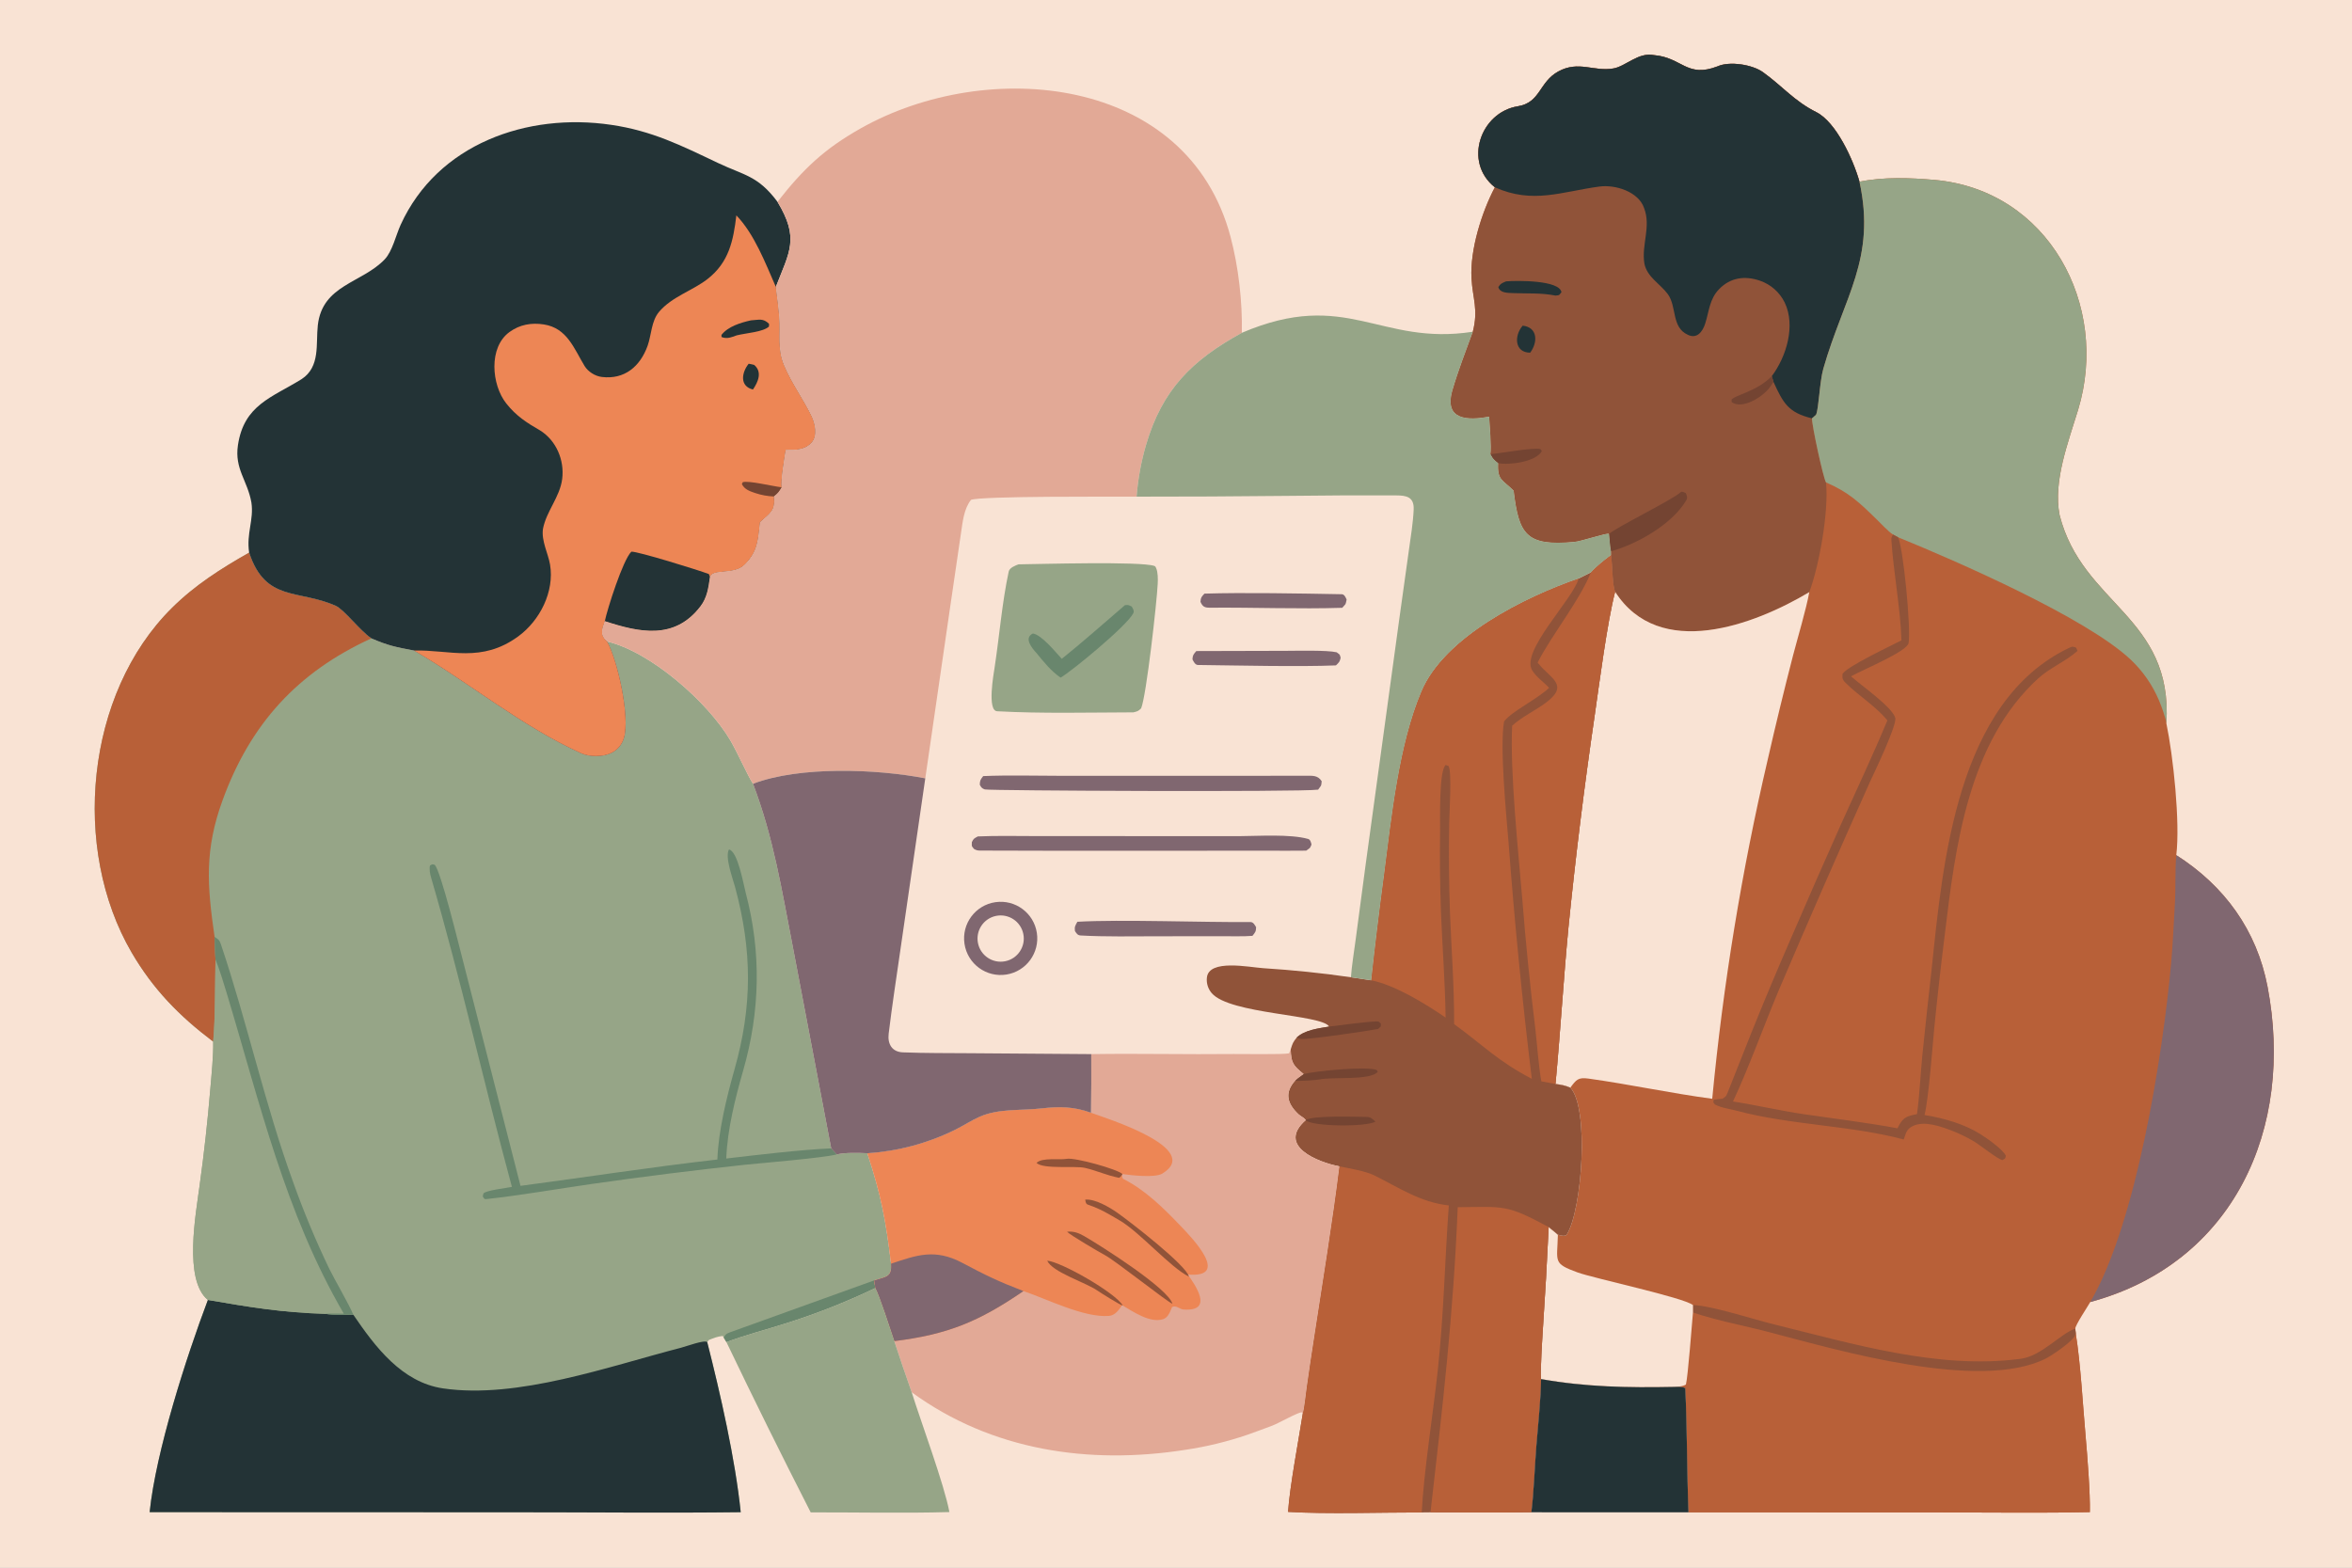 <svg width="1440" height="960" viewBox="0 0 1440 960" fill="none" xmlns="http://www.w3.org/2000/svg">
<rect x="0" y="0" width="1440" height="960" fill="#333333" stroke="none"/>
<g clip-path="url(#clip0_42_2619)">
<rect width="1440" height="960" fill="white"/>
<g clip-path="url(#clip1_42_2619)">
<path d="M-48 -32H1488V992H-48V-32Z" fill="#F9E3D4"/>
<path d="M915.234 114.697C895.711 99.204 906.481 68.744 929.259 65.092C943.231 62.849 942.189 50.306 954.031 43.783C966.549 36.892 975.841 44.066 987.924 41.901C995.394 40.562 1003.17 31.823 1012.6 33.756C1029.88 35.194 1032.69 47.923 1051.55 40.644C1058.89 37.3 1072.84 39.545 1079.28 44.148C1091.24 52.681 1098.38 61.846 1112.05 68.69C1124.2 74.776 1134.7 97.91 1138.46 111.278C1153.1 108.233 1169.79 108.877 1184.4 110.17C1253.99 116.329 1291.76 186.798 1272.34 250.852C1266.34 270.637 1256.91 294.729 1260.98 315.396C1274.93 370.434 1330.47 377.276 1326.36 443.027C1330.54 462.902 1334.87 503.589 1332.42 523.666C1361.93 542.432 1381.67 569.692 1388.27 604.093C1404.95 691.06 1367.51 773.553 1279.76 797.319C1277.96 800.478 1270.65 811.363 1270.58 813.606L1270.85 816.434C1273.89 835.339 1275.23 860.755 1276.94 879.967C1277.97 891.505 1279.79 914.693 1279.51 925.968C1249.05 926.606 1217.15 926.141 1186.61 926.141L1033.79 926.081C1032.79 901.002 1032.98 874.701 1031.81 850.042C1029.85 848.969 1026.74 849.3 1024.35 849.307C996.774 849.855 970.839 849.367 943.509 844.513C943.426 856.006 941.604 873.41 940.621 885.496C939.631 897.596 939.061 914.505 937.569 926.073C917.229 926.343 896.206 926.103 875.821 926.103L870.451 926.163C846.114 926.133 811.959 927.251 788.611 925.818C789.654 910.342 795.061 881.835 797.619 865.706L797.064 864.851C794.799 864.686 782.709 871.625 778.966 873.005C774.144 874.783 768.721 876.891 763.681 878.617C751.351 882.818 738.676 885.893 725.799 887.814C666.673 897.079 607.115 888.302 558.178 852.563C554.503 842.173 550.954 831.738 547.531 821.265C545.174 814.296 538.663 793.958 535.9 788.73C518.051 797.289 499.612 804.566 480.725 810.493C469.75 813.996 455.08 817.882 444.747 821.85L443.098 819.082L442.5 818.099C438.932 818.504 437.346 819.255 434.016 820.545L432.994 821.843C441.019 853.441 450.151 893.493 453.505 926.013C407.958 926.568 361.235 926.043 315.608 926.051L91.622 925.983C95.415 888.947 114.143 830.777 127.275 796.052C112.255 783.831 119.962 743.186 122.238 725.782C124.967 706.112 127.151 686.373 128.789 666.585C129.535 657.801 130.707 646.449 130.522 637.852C109.795 622.194 93.808 605.899 80.623 583.333C43.478 519.759 52.324 424.782 105.205 372.34C119.409 358.253 135.253 348.213 152.533 338.401C150.77 326.492 155.52 318.347 153.92 307.719C151.541 294.202 143.499 287.2 145.67 272.637C149.353 247.93 166.383 243.499 184.662 232.162C196.258 224.573 193.298 210.589 194.582 199.179C197.377 174.329 221.565 173.45 235.534 158.815C240.232 153.893 242.425 143.949 245.308 137.629C267.9 88.104 322.804 68.831 374.182 76.444C399.113 80.073 417.118 89.111 439.288 99.661C455.767 107.502 463.951 107.445 476.014 123.586C491.775 103.472 504.55 91.243 527.033 78.57C604.51 34.895 727.126 45.988 753.399 145.052C758.274 163.455 760.689 184.729 760.314 203.801C824.581 176.356 844.584 212.028 901.734 203.14C905.236 189.459 901.629 183.022 900.924 170.378C899.956 153.143 907.141 129.918 915.234 114.697Z" fill="#F9E3D4"/>
<path d="M915.231 114.697C895.709 99.204 906.479 68.744 929.256 65.092C943.229 62.849 942.186 50.306 954.029 43.783C966.546 36.892 975.839 44.066 987.921 41.901C995.391 40.562 1003.17 31.823 1012.6 33.756C1029.88 35.194 1032.69 47.923 1051.55 40.644C1058.89 37.3 1072.84 39.545 1079.28 44.148C1091.23 52.681 1098.38 61.846 1112.05 68.69C1124.2 74.776 1134.7 97.91 1138.45 111.278C1153.09 108.233 1169.79 108.877 1184.4 110.17C1253.98 116.329 1291.76 186.798 1272.34 250.852C1266.34 270.637 1256.91 294.729 1260.97 315.396C1274.93 370.434 1330.47 377.276 1326.36 443.027C1330.54 462.902 1334.86 503.589 1332.42 523.666C1361.93 542.432 1381.67 569.692 1388.27 604.093C1404.95 691.06 1367.5 773.553 1279.75 797.319C1277.96 800.478 1270.65 811.363 1270.58 813.606L1270.84 816.434C1273.89 835.339 1275.22 860.755 1276.94 879.967C1277.97 891.505 1279.79 914.693 1279.51 925.968C1249.05 926.606 1217.14 926.141 1186.6 926.141L1033.78 926.081C1032.79 901.002 1032.98 874.701 1031.81 850.042C1029.85 848.969 1026.74 849.3 1024.35 849.307C996.771 849.855 970.836 849.367 943.506 844.513C942.921 839.547 944.249 819.735 944.601 813.913C946.004 793.096 947.189 772.263 948.156 751.416C949.304 752.361 952.896 755.189 953.804 756.097C955.131 756.449 958.364 757.462 959.294 755.954C968.766 740.658 973.026 678.101 961.431 666.03C957.764 664.535 956.286 664.379 952.341 663.772C955.341 631.829 957.216 599.602 960.291 567.585C964.634 524.462 969.959 481.443 976.259 438.562C979.116 418.714 984.036 380.717 988.844 362.357C987.081 358.485 987.246 345.975 986.339 339.88L986.301 337.585C985.731 334.746 985.416 330.108 985.124 327.084L984.914 326.85C983.249 326.375 968.181 331.435 963.944 331.828C934.229 334.581 930.029 327.23 926.729 300.47C920.001 293.634 916.701 294.295 917.234 283.605C914.504 281.487 914.166 281.193 912.494 278.104C913.184 273.808 912.029 260.069 911.714 255.16C898.881 257.442 883.829 257.576 889.274 238.864C892.754 226.918 897.471 214.854 901.731 203.14C905.234 189.459 901.626 183.022 900.921 170.378C899.954 153.143 907.139 129.918 915.231 114.697Z" fill="#B86038"/>
<path d="M915.231 114.697C895.709 99.204 906.479 68.744 929.256 65.092C943.229 62.849 942.186 50.306 954.029 43.783C966.546 36.892 975.839 44.066 987.921 41.901C995.391 40.562 1003.17 31.823 1012.6 33.756C1029.88 35.194 1032.69 47.923 1051.55 40.644C1058.89 37.3 1072.84 39.545 1079.28 44.148C1091.23 52.681 1098.38 61.846 1112.05 68.69C1124.2 74.776 1134.7 97.91 1138.45 111.278C1148.71 158.568 1128.99 181.519 1116.32 225.769C1114 233.896 1113.57 250.378 1111.84 253.998L1109.38 256.183C1109.19 259.953 1116.18 292.382 1117.95 295.402C1119.79 313.1 1113.74 346.606 1107.73 362.603C1073.98 382.75 1015.91 404.643 988.844 362.357C987.081 358.485 987.246 345.975 986.339 339.88L986.301 337.585C985.731 334.746 985.416 330.108 985.124 327.084L984.914 326.85C983.249 326.375 968.181 331.435 963.944 331.828C934.229 334.581 930.029 327.231 926.729 300.47C920.001 293.634 916.701 294.295 917.234 283.605C914.504 281.487 914.166 281.193 912.494 278.104C913.184 273.808 912.029 260.069 911.714 255.16C898.881 257.442 883.829 257.576 889.274 238.864C892.754 226.918 897.471 214.854 901.731 203.14C905.234 189.459 901.626 183.022 900.921 170.378C899.954 153.143 907.139 129.918 915.231 114.697Z" fill="#905339"/>
<path d="M915.234 114.697C895.712 99.204 906.482 68.744 929.259 65.092C943.232 62.849 942.189 50.306 954.032 43.783C966.549 36.892 975.842 44.066 987.924 41.901C995.394 40.562 1003.17 31.823 1012.6 33.756C1029.88 35.194 1032.69 47.923 1051.55 40.644C1058.89 37.3 1072.84 39.545 1079.28 44.148C1091.24 52.681 1098.38 61.846 1112.05 68.69C1124.2 74.776 1134.7 97.91 1138.46 111.278C1148.72 158.568 1128.99 181.519 1116.32 225.769C1114 233.896 1113.57 250.378 1111.85 253.998L1109.38 256.183C1094.79 252.67 1091.74 246.763 1085.83 233.899L1084.76 230.357C1093.7 218.444 1099.49 199.45 1092.68 185.276C1089.6 178.972 1084.14 174.15 1077.51 171.88C1068.27 168.699 1059.4 169.959 1052.53 177.039C1046.53 183.221 1046.45 190.6 1043.95 198.279C1042.37 203.146 1038.93 207.711 1033.41 205.029C1023.2 200.435 1026.77 187.857 1021.07 180.049C1016.39 173.751 1008.46 169.736 1006.78 161.451C1004.84 149.913 1011.01 138.825 1006.57 127.361C1003.13 117.346 988.967 112.928 979.224 114.239C956.004 117.365 938.514 125.099 915.234 114.697Z" fill="#233336"/>
<path d="M985.125 327.085C986.76 324.298 1024.24 305.979 1029.09 301.34C1029.76 300.695 1031.36 301.572 1032.19 302.026C1032.7 303.527 1033.38 304.69 1032.46 306.257C1023.84 321.049 1002.13 333.286 986.302 337.585C985.732 334.746 985.417 330.109 985.125 327.085Z" fill="#744432"/>
<path d="M912.496 278.105C919.726 277.452 939.309 273.792 943.186 275.035L943.989 276.206C940.636 282.723 924.121 285.012 917.236 283.606C914.506 281.488 914.169 281.194 912.496 278.105Z" fill="#744432"/>
<path d="M1085.83 233.899C1085.12 234.961 1084.4 236.011 1083.66 237.051C1079.49 242.912 1066.76 250.987 1060.22 246.271L1060.14 244.687C1062.59 241.768 1075.55 239.748 1084.76 230.357L1085.83 233.899Z" fill="#744432"/>
<path d="M922.087 172.297C928.785 171.751 954.87 171.48 955.987 178.969C954.12 181.155 955.102 180.626 952.335 181.007C943.575 179.251 935.272 179.852 926.437 179.491C923.1 179.354 918.292 179.471 917.34 175.8C918.795 173.523 919.485 173.471 922.087 172.297Z" fill="#233336"/>
<path d="M932.256 199.424C941.511 200.41 941.639 209.626 936.839 215.969C927.209 215.906 926.931 205.554 932.256 199.424Z" fill="#233336"/>
<path d="M1138.46 111.279C1153.1 108.234 1169.79 108.878 1184.4 110.171C1253.99 116.33 1291.76 186.8 1272.34 250.854C1266.34 270.638 1256.91 294.73 1260.98 315.398C1274.93 370.436 1330.47 377.278 1326.36 443.028C1325.91 439.501 1323.29 432.329 1321.87 428.996C1317.86 419.436 1311.86 410.829 1304.3 403.739C1276.86 378.112 1198.17 343.713 1162.13 329.021L1159.01 327.344C1156.17 325.56 1151.76 320.776 1149.22 318.295C1138.28 307.628 1132.07 301.521 1117.95 295.404C1116.18 292.384 1109.19 259.955 1109.38 256.184L1111.85 253.999C1113.57 250.38 1114 233.897 1116.32 225.771C1128.99 181.521 1148.72 158.57 1138.46 111.279Z" fill="#96A587"/>
<path d="M952.344 663.772C955.344 631.829 957.219 599.602 960.294 567.586C964.636 524.462 969.961 481.443 976.261 438.563C979.119 418.714 984.039 380.717 988.846 362.357C1015.91 404.644 1073.99 382.75 1107.73 362.603C1105.85 373.041 1100.63 390.474 1097.81 401.267C1092.33 422.494 1087.15 443.798 1082.28 465.174C1066.31 533.562 1054.96 602.946 1048.3 672.858C1023.03 669.486 997.809 664.017 972.571 660.497C966.181 659.607 965.071 661.185 961.434 666.031C957.766 664.536 956.289 664.379 952.344 663.772Z" fill="#F9E3D4"/>
<path d="M1036.51 799.18C1047.55 799.42 1074.3 808.114 1086.11 811.01C1134.66 822.908 1186.73 838.744 1237.1 832.098C1250.06 830.387 1261.39 816.681 1270.58 813.606L1270.85 816.434C1273.89 835.339 1275.23 860.755 1276.94 879.967C1277.97 891.505 1279.79 914.693 1279.51 925.968C1249.05 926.606 1217.15 926.141 1186.61 926.141L1033.79 926.081C1032.79 901.002 1032.98 874.701 1031.81 850.042C1029.85 848.969 1026.74 849.299 1024.35 849.307C1027.14 849.097 1029.86 849.209 1032.2 847.852C1033.43 843.163 1035.91 810.275 1036.51 803.748V799.18Z" fill="#B86038"/>
<path d="M1036.51 799.18C1047.55 799.42 1074.3 808.114 1086.11 811.01C1134.66 822.908 1186.73 838.744 1237.1 832.098C1250.06 830.387 1261.39 816.681 1270.58 813.606L1270.85 816.434C1270.78 816.719 1270.73 817.012 1270.65 817.297C1269.59 821.1 1256.35 830.02 1252.43 831.978C1211.99 852.18 1125.71 826.914 1083.26 815.789C1067.81 811.73 1051.64 808.827 1036.51 803.748V799.18Z" fill="#905339"/>
<path d="M1332.42 523.666C1361.93 542.432 1381.67 569.692 1388.27 604.093C1404.95 691.06 1367.5 773.553 1279.75 797.319C1307.93 749.255 1324.06 646.563 1329.27 589.92C1330.29 578.841 1330.87 564.718 1331.57 553.317C1332.14 543.905 1331.58 533.439 1332.42 523.666Z" fill="#806770"/>
<path d="M948.156 751.416C949.304 752.361 952.896 755.189 953.804 756.097C953.429 772.796 950.519 773.584 965.826 779.18C975.749 782.811 1030.87 794.581 1036.51 799.18V803.749C1035.91 810.275 1033.43 843.163 1032.19 847.852C1029.85 849.21 1027.14 849.097 1024.35 849.307C996.771 849.855 970.836 849.367 943.506 844.514C942.921 839.548 944.249 819.735 944.601 813.914C946.004 793.096 947.189 772.264 948.156 751.416Z" fill="#F9E3D4"/>
<path d="M1159.01 327.344L1162.12 329.021C1165.3 336.02 1170.02 384.217 1168.54 393.741C1167.75 398.916 1140.47 410.127 1133.28 414.162C1139.72 419.974 1158.13 432.615 1160.34 439.501C1161.7 443.766 1147.23 473.629 1145.12 478.27C1125.9 521.073 1107.09 564.06 1088.69 607.223C1079.86 628.292 1070.47 654.406 1061.01 674.511C1075.57 676.782 1090.09 680.217 1104.75 682.352C1124 685.156 1142.55 687.389 1161.73 690.922C1164.95 684.315 1166.93 683.557 1173.66 682.26C1175.11 672.387 1175.89 656.888 1176.92 646.412C1178.74 628.686 1180.65 610.971 1182.66 593.266C1189.5 528.286 1197.88 429.787 1266.67 396.802C1268.82 395.773 1268.97 395.841 1271.08 396.606C1271.33 397.184 1271.62 397.844 1271.95 398.584C1264.89 404.913 1254.94 408.999 1247.92 415.401C1205.01 454.54 1197.16 518.378 1190.67 572.427C1188.31 591.269 1186.18 610.14 1184.29 629.034C1183.23 639.999 1180.77 673.185 1178.29 682.805C1190.02 684.706 1202.35 688.172 1212.49 694.51C1216.32 696.899 1226.47 703.972 1228.08 707.801C1227.48 709.955 1228.08 709.064 1225.99 710.387C1223.29 710.055 1212.4 701.267 1208.44 698.897C1204.24 696.42 1199.84 694.281 1195.3 692.498C1188.49 689.826 1177.96 686.088 1171.04 689.591C1167.22 691.531 1166.93 693.804 1165.56 697.779C1133.08 689.089 1095.86 688.967 1063.03 680.119C1058.33 678.851 1054.54 678.656 1049.95 676.352C1048.68 674.644 1048.92 675.578 1049.22 673.457C1051.15 673.108 1052.56 672.988 1054.53 672.826C1056.53 671.464 1056.7 671.675 1057.72 669.104C1062.56 656.955 1067.36 644.709 1072.21 632.578C1079.99 613.224 1088.05 593.986 1096.39 574.868C1106.57 551.257 1116.9 527.71 1127.38 504.229C1136.63 483.734 1146.98 461.784 1155.55 441.102C1147.85 431.948 1138.09 426.285 1129.78 417.986C1127.89 416.105 1127.86 414.868 1128.1 412.637C1131.04 408.014 1157 395.847 1164.14 392.134C1163.53 371.943 1159.26 350.711 1157.97 330.462C1157.89 329.175 1158.37 328.368 1159.01 327.344Z" fill="#905339"/>
<path d="M152.533 338.402C162.514 368.798 182.628 360.784 205.536 370.975C210.718 373.279 220.351 386.206 227.38 390.905C237.536 395.347 242.477 396.289 253.465 398.355C287.815 418.403 319.552 444.907 355.865 461.315C360.991 463.631 369.293 463.629 374.419 461.052C378.109 459.213 380.865 455.916 382.023 451.959C385.882 439.107 378.184 404.508 371.728 392.843C398.308 399.063 433.349 429.915 447.11 453.282C451.422 460.603 457.966 475.384 461.038 479.948C473.626 513.092 478.53 544.545 485.285 579.161L508.9 703.222L512.342 706.929C517.452 705.693 525.76 705.944 531.039 706.207C539.494 731.814 542.393 747.373 545.554 773.839C546.115 782.234 542.61 781.724 535.211 784.072L535.9 788.731C518.051 797.29 499.612 804.567 480.725 810.493C469.75 813.997 455.08 817.883 444.747 821.851L443.098 819.083L442.5 818.1C438.932 818.505 437.346 819.255 434.016 820.546L432.994 821.844C441.019 853.441 450.151 893.494 453.505 926.014C407.958 926.569 361.235 926.044 315.608 926.052L91.622 925.984C95.415 888.947 114.143 830.778 127.275 796.052C112.255 783.832 119.962 743.187 122.238 725.783C124.967 706.113 127.151 686.374 128.789 666.586C129.535 657.802 130.707 646.45 130.522 637.853C109.795 622.194 93.808 605.9 80.623 583.333C43.478 519.76 52.324 424.783 105.205 372.341C119.409 358.254 135.253 348.214 152.533 338.402Z" fill="#96A587"/>
<path d="M127.274 796.053C152.543 800.411 172.945 803.802 199.11 804.545C204.695 805.452 210.64 805.167 216.323 805.115C229.568 824.507 245.877 846.488 271.261 850.208C316.855 856.893 372.838 836.683 416.979 825.302C420.333 824.432 431.214 820.359 432.993 821.844C441.018 853.442 450.15 893.494 453.504 926.014C407.957 926.57 361.234 926.044 315.607 926.052L91.621 925.984C95.414 888.948 114.142 830.779 127.274 796.053Z" fill="#233336"/>
<path d="M152.533 338.402C162.514 368.798 182.628 360.784 205.536 370.975C210.718 373.279 220.351 386.206 227.38 390.905C182.086 411.64 153.316 443.302 136.309 489.93C125.164 520.487 126.788 541.998 131.373 573.707C131.502 578.281 131.563 582.985 131.938 587.535C131.595 602.6 131.864 623.37 130.522 637.853C109.795 622.194 93.808 605.9 80.623 583.333C43.478 519.76 52.324 424.783 105.205 372.341C119.409 358.254 135.253 348.214 152.533 338.402Z" fill="#B86038"/>
<path d="M131.935 587.535C134.531 594.106 136.682 601.159 138.731 607.939C159.221 675.727 174.459 742.512 210.487 804.447C207.212 804.439 202.227 804.289 199.108 804.544C172.943 803.802 152.541 800.411 127.272 796.052C112.253 783.832 119.959 743.187 122.235 725.783C124.964 706.113 127.148 686.374 128.786 666.586C129.533 657.802 130.704 646.45 130.52 637.853C131.861 623.37 131.592 602.6 131.935 587.535Z" fill="#96A587"/>
<path d="M439.21 710.052C439.793 692.751 444.877 671.921 449.665 655.006C460.722 615.95 460.557 582.123 450.036 543.164C448.57 537.736 443.727 524.898 446.284 520.199C451.66 521.049 455.228 541.706 456.556 546.724C466.214 583.194 465.393 619.382 454.987 655.637C450.122 672.585 445.321 691.691 444.654 709.439C463.885 707.209 489.673 704.088 508.9 703.222L512.342 706.93C503.483 709.149 466.196 712.212 455.942 713.275C424.525 716.659 393.17 720.592 361.891 725.078C342.944 727.786 317.044 732.257 297.566 734.298C296.424 734.418 296.354 733.788 295.564 732.685L295.987 730.809C297.919 728.844 309.484 727.621 313.409 726.811C296.334 663.732 282.199 599.93 263.872 537.176C263.257 535.068 262.749 532.17 263.24 530.03C265.103 529.045 264.161 529.158 266.142 529.568C269.876 533.273 280.938 578.822 283.22 587.446L318.671 726.181C359.516 720.772 397.96 714.757 439.21 710.052Z" fill="#69866D"/>
<path d="M131.371 573.707C133.669 575.31 134.279 575.384 135.249 578.264C151.349 626.035 162.233 676.536 179.461 723.832C185.887 741.927 193.276 759.661 201.595 776.96C205.162 784.207 213.673 798.678 216.322 805.115C210.639 805.167 204.694 805.452 199.109 804.544C202.228 804.289 207.213 804.439 210.488 804.447C174.46 742.512 159.222 675.727 138.732 607.939C136.683 601.159 134.532 594.106 131.936 587.535C131.562 582.985 131.5 578.281 131.371 573.707Z" fill="#69866D"/>
<path d="M443.098 819.083C444.434 816.908 444.433 816.788 447.337 815.723L535.21 784.072L535.9 788.731C518.05 797.291 499.612 804.567 480.724 810.494C469.75 813.997 455.08 817.883 444.746 821.851L443.098 819.083Z" fill="#69866D"/>
<path d="M152.531 338.403C150.769 326.493 155.519 318.348 153.919 307.72C151.54 294.203 143.498 287.201 145.669 272.638C149.351 247.931 166.382 243.5 184.661 232.163C196.256 224.574 193.297 210.59 194.581 199.181C197.376 174.33 221.564 173.451 235.533 158.816C240.231 153.894 242.423 143.951 245.306 137.63C267.899 88.105 322.802 68.832 374.181 76.445C399.112 80.074 417.116 89.112 439.286 99.662C455.765 107.503 463.949 107.446 476.012 123.587C489.537 145.95 483.426 154.035 475.007 175.674C475.778 181.645 476.621 187.98 477.088 193.959C477.935 204.792 475.764 213.515 480.16 223.856C484.871 234.938 491.725 244.087 496.881 254.732C499.109 259.331 500.69 266.84 497.014 270.99C493.982 274.416 490.183 275.269 485.849 275.479C484.254 275.544 482.659 275.556 481.064 275.514C480.36 279.987 477.831 294.443 478.628 298.415C476.834 301.383 476.574 301.778 473.861 304.033C474.805 312.845 471.648 314.106 465.353 319.78C464.018 330.599 464.251 337.59 455.835 345.898C449.365 352.284 436.185 348.043 434.692 353.362C433.724 359.926 433.005 365.914 428.828 371.356C412.881 392.132 391.328 387.24 370.294 380.4C368.452 385.772 367.176 388.652 371.727 392.843C378.183 404.508 385.88 439.107 382.022 451.959C380.864 455.917 378.108 459.213 374.418 461.052C369.292 463.629 360.989 463.631 355.864 461.316C319.551 444.908 287.813 418.404 253.463 398.356C242.476 396.289 237.535 395.347 227.379 390.906C220.35 386.206 210.717 373.279 205.535 370.975C182.627 360.784 162.513 368.798 152.531 338.403Z" fill="#233336"/>
<path d="M450.833 131.896C461.891 143.354 468.579 161.062 475.008 175.674C475.779 181.645 476.622 187.98 477.089 193.959C477.936 204.792 475.766 213.515 480.161 223.856C484.872 234.938 491.726 244.087 496.883 254.731C499.111 259.331 500.691 266.839 497.015 270.99C493.983 274.416 490.184 275.268 485.85 275.479C484.256 275.544 482.66 275.556 481.065 275.514C480.362 279.987 477.833 294.443 478.63 298.415C476.836 301.382 476.576 301.778 473.862 304.033C474.806 312.845 471.65 314.105 465.355 319.78C464.02 330.599 464.252 337.59 455.837 345.897C449.366 352.284 436.187 348.043 434.693 353.362C433.725 359.926 433.007 365.914 428.83 371.356C412.883 392.132 391.33 387.239 370.295 380.4C368.453 385.772 367.178 388.652 371.729 392.843C378.185 404.508 385.882 439.107 382.023 451.959C380.865 455.916 378.11 459.213 374.42 461.052C369.293 463.629 360.991 463.631 355.865 461.315C319.553 444.907 287.815 418.403 253.465 398.356C275.435 397.799 294.73 406.204 317.33 389.668C330.484 380.043 339.551 362.354 336.761 345.726C335.641 339.051 331.329 331.143 332.435 323.841C334.505 312.972 342.803 304.403 344.204 293.244C345.641 281.794 340.546 269.66 330.578 263.528C322.287 258.757 316.024 254.689 309.985 247.092C300.9 235.664 298.971 212.693 311.962 203.294C318.235 198.756 325.308 197.481 332.969 198.676C347.252 200.902 351.389 213.406 357.956 224.207C360.047 227.561 364.239 230.315 368.429 230.832C382.337 232.552 391.915 224.432 396.473 211.795C398.858 205.184 398.72 196.607 403.504 190.961C411.371 181.675 423.862 178.073 433.109 170.918C446.307 160.707 448.991 147.334 450.833 131.896Z" fill="#ED8655"/>
<path d="M370.293 380.4C371.786 373.08 381.389 342.821 386.548 337.829C390.183 337.505 427.716 349.142 434.005 351.531L434.691 353.362C433.723 359.926 433.004 365.914 428.827 371.356C412.88 392.132 391.327 387.24 370.293 380.4Z" fill="#233336"/>
<path d="M473.859 304.033C469.99 303.879 466.163 303.186 462.486 301.971C459.041 300.817 455.838 299.715 454.211 296.464L454.728 295.292C458.157 294.124 472.584 297.682 478.626 298.415C476.832 301.383 476.572 301.778 473.859 304.033Z" fill="#744432"/>
<path d="M459.735 196.175C464.732 195.871 467.209 194.723 470.838 198.304L470.801 199.951C467.221 203.319 457.07 203.889 451.124 205.339C447.626 206.519 445.201 207.75 441.739 206.373L441.727 205.06C445.843 199.843 453.554 197.57 459.735 196.175Z" fill="#233336"/>
<path d="M458.376 222.738C459.498 222.9 460.623 223.194 461.734 223.449C466.843 227.764 464.153 233.945 460.987 238.527C452.695 236.491 454.039 228.127 458.376 222.738Z" fill="#233336"/>
<path d="M476.013 123.586C491.774 103.472 504.55 91.243 527.032 78.57C604.51 34.895 727.126 45.989 753.398 145.052C758.273 163.455 760.688 184.729 760.313 203.802C729.743 220.601 711.518 238.582 701.585 272.681C698.614 282.942 696.699 293.479 695.871 304.129C680.882 304.194 600.423 303.666 594.46 306.121C590.168 311.554 589.388 319.514 588.401 326.169C586.084 341.794 583.809 357.429 581.536 373.06L566.497 476.637C536.745 470.859 489.583 469.045 461.037 479.948C457.965 475.383 451.421 460.602 447.109 453.281C433.348 429.914 398.308 399.062 371.728 392.843C367.177 388.651 368.452 385.771 370.294 380.399C391.329 387.239 412.882 392.131 428.829 371.355C433.006 365.913 433.724 359.925 434.692 353.361C436.186 348.042 449.365 352.283 455.836 345.897C464.251 337.589 464.019 330.598 465.354 319.779C471.649 314.105 474.805 312.845 473.861 304.032C476.575 301.777 476.835 301.382 478.629 298.414C477.832 294.443 480.361 279.987 481.064 275.513C482.659 275.555 484.255 275.543 485.849 275.478C490.183 275.268 493.982 274.415 497.014 270.99C500.69 266.839 499.11 259.33 496.882 254.731C491.725 244.087 484.871 234.937 480.16 223.856C475.765 213.514 477.935 204.791 477.088 193.959C476.621 187.98 475.778 181.644 475.007 175.674C483.427 154.035 489.538 145.949 476.013 123.586Z" fill="#E2A996"/>
<path d="M974.032 350.477C977.182 346.922 982.537 342.703 986.339 339.881C987.247 345.976 987.082 358.485 988.844 362.358C984.037 380.718 979.117 418.715 976.259 438.563C969.959 481.443 964.634 524.463 960.292 567.586C957.217 599.602 955.342 631.83 952.342 663.772C956.287 664.379 957.764 664.536 961.432 666.031C973.027 678.102 968.767 740.659 959.294 755.955C958.364 757.463 955.132 756.45 953.804 756.097C952.897 755.19 949.304 752.362 948.157 751.416C947.189 772.264 946.004 793.096 944.602 813.914C944.249 819.735 942.922 839.548 943.507 844.514C943.424 856.007 941.602 873.411 940.619 885.497C939.629 897.597 939.059 914.506 937.567 926.074C917.227 926.344 896.204 926.104 875.819 926.104L870.449 926.164C846.112 926.134 811.957 927.252 788.609 925.819C789.652 910.343 795.059 881.836 797.617 865.707C798.487 862.398 799.492 853.216 800.009 849.435C801.404 839.57 802.867 829.72 804.404 819.878C809.662 785.422 815.729 748.723 819.997 714.252C806.894 711.673 781.417 701.759 799.402 685.938C798.644 684.543 796.169 683.465 794.932 682.291C787.934 675.657 786.352 669.105 792.929 661.724C794.467 660.193 796.334 658.966 798.112 657.69C791.767 652.558 790.379 650.788 790.244 642.541C791.392 638.899 791.549 638.321 793.934 635.328C798.914 630.679 807.172 629.767 813.749 628.64C809.542 621.183 753.007 621.114 741.899 608.196C739.627 605.578 738.547 602.134 738.914 598.687C740.069 587.082 764.947 592.341 773.407 592.882C791.264 594.024 809.407 595.848 827.099 598.445C831.232 599.039 835.357 599.656 839.482 600.295C841.852 578.667 844.484 557.068 847.364 535.503C851.924 500.024 856.454 456.023 870.254 423.426C884.399 390.004 933.359 365.683 966.547 354.212L974.032 350.477Z" fill="#905339"/>
<path d="M839.484 600.294C841.854 578.666 844.487 557.067 847.367 535.502C851.927 500.023 856.457 456.022 870.257 423.426C884.402 390.003 933.362 365.683 966.549 354.211C963.332 366.634 930.842 398.692 938.049 410.472C940.637 414.703 945.107 417.607 948.429 421.221C940.404 428.672 925.749 435.432 920.859 441.783C918.114 457.33 922.209 498.919 923.619 516.051C927.242 564.345 931.982 612.548 937.839 660.622C917.192 649.94 908.117 640.083 890.289 627.151C890.334 603.182 888.684 582.815 887.747 559.149C887.094 540.827 886.929 522.49 887.259 504.158C887.334 498.245 889.014 472.348 886.862 469.085L885.137 468.446C880.944 471.754 881.747 501.671 881.687 508.791C881.447 525.436 881.627 542.085 882.227 558.722C883.089 579.768 884.792 602.228 885.062 623.149C872.837 614.743 854.094 603.195 839.484 600.294Z" fill="#B86038"/>
<path d="M819.997 714.252C825.937 715.409 836.099 717.15 841.282 719.713C856.274 727.133 869.722 736.33 887.024 738.16C884.527 772.699 884.017 804.559 880.207 839.765C877.492 864.836 871.604 902.263 870.449 926.164C846.112 926.134 811.957 927.251 788.609 925.819C789.652 910.342 795.059 881.835 797.617 865.706C798.487 862.398 799.492 853.216 800.009 849.435C801.404 839.57 802.867 829.72 804.404 819.878C809.662 785.422 815.729 748.723 819.997 714.252Z" fill="#B86038"/>
<path d="M892.485 739.256C921.293 738.956 922.305 737.516 948.158 751.417C947.19 772.265 946.005 793.097 944.603 813.915C944.25 819.736 942.923 839.549 943.508 844.515C943.425 856.008 941.603 873.412 940.62 885.497C939.63 897.598 939.06 914.507 937.568 926.075C917.228 926.345 896.205 926.105 875.82 926.105C883.298 860.869 889.845 804.86 892.485 739.256Z" fill="#B86038"/>
<path d="M974.032 350.477C977.182 346.922 982.537 342.703 986.339 339.881C987.247 345.976 987.082 358.485 988.844 362.358C984.037 380.718 979.117 418.715 976.259 438.563C969.959 481.443 964.634 524.463 960.292 567.586C957.217 599.602 955.342 631.83 952.342 663.772L943.694 662.197C942.112 653.868 941.024 638.935 939.997 629.962C936.749 603.587 934.086 577.143 932.016 550.649C929.594 521.819 924.434 472.776 925.807 444.405C931.762 438.9 940.192 435.061 946.799 430.055C960.929 419.347 949.102 415.346 941.947 406.429L941.391 405.721C950.204 388.542 967.064 367.878 974.032 350.477Z" fill="#B86038"/>
<path d="M813.749 628.639C818.826 628.066 840.509 625.005 843.996 625.574L845.436 626.821L845.384 628.564C844.926 628.988 844.386 629.498 843.749 630.09C837.231 631.382 801.494 636.57 796.986 636.252C795.914 636.178 794.864 635.861 793.934 635.327C798.914 630.678 807.171 629.766 813.749 628.639Z" fill="#744432"/>
<path d="M798.112 657.691C805.807 655.827 836.227 652.784 842.887 655.217L843.54 656.279C839.535 661.779 815.287 659.339 807.87 661.015C806.1 661.417 794.61 662.228 792.93 661.725C794.467 660.193 796.335 658.967 798.112 657.691Z" fill="#744432"/>
<path d="M799.402 685.938C803.167 682.922 830.325 683.929 836.64 683.967C839.047 683.981 840.442 685.193 842.077 686.849C836.632 690.183 803.025 689.95 799.402 685.938Z" fill="#744432"/>
<path d="M790.247 642.541C790.382 650.789 791.769 652.558 798.114 657.69C796.337 658.966 794.469 660.193 792.932 661.725C786.354 669.106 787.937 675.657 794.934 682.292C796.172 683.465 798.647 684.544 799.404 685.938C781.419 701.759 806.897 711.673 819.999 714.253C815.732 748.723 809.664 785.422 804.407 819.878C802.869 829.721 801.407 839.571 800.012 849.435C799.494 853.216 798.489 862.399 797.619 865.707L797.064 864.852C794.799 864.687 782.709 871.626 778.967 873.006C774.144 874.784 768.722 876.892 763.682 878.618C751.352 882.819 738.677 885.894 725.799 887.815C666.674 897.08 607.115 888.303 558.178 852.564C554.504 842.174 550.954 831.739 547.532 821.266C545.174 814.297 538.664 793.959 535.901 788.731L535.211 784.072C542.61 781.724 546.115 782.234 545.555 773.84C542.393 747.373 539.494 731.814 531.039 706.207C549.749 705.012 568.036 700.12 584.843 691.811C589.649 689.452 595.114 685.871 599.975 683.773C611.702 678.714 625.048 680.204 637.696 678.761C648.53 677.524 657.382 677.592 667.961 681.412C668.152 669.444 668.205 657.474 668.12 645.506C697.03 645.038 726.482 645.788 755.402 645.444C760.899 645.379 785.312 645.834 789.212 645.042L790.247 642.541Z" fill="#E2A996"/>
<path d="M531.039 706.207C549.749 705.013 568.036 700.12 584.843 691.811C589.649 689.453 595.114 685.871 599.975 683.774C611.702 678.715 625.048 680.204 637.696 678.761C648.53 677.525 657.382 677.592 667.961 681.412C676.537 684.571 736.959 703.251 711.632 718.657C707.139 721.387 692.844 719.744 687.242 718.957L686.78 719.707L687.471 721.8C701.255 728.709 712.464 739.909 723.032 750.944C730.127 758.356 753.572 782.782 727.209 780.464C731.582 786.691 743.544 803.285 724.592 801.897C722.154 801.717 720.257 799.136 717.579 800.389C716.394 803.24 715.247 806.781 712.134 807.808C704.102 810.471 693.501 803.037 687.02 799.256C684.985 802.137 682.787 805.505 678.973 805.813C663.698 807.058 640.982 795.445 626.607 790.614C599.217 809.339 580.466 817.126 547.532 821.267C545.174 814.297 538.664 793.96 535.901 788.731L535.211 784.072C542.61 781.724 546.115 782.235 545.555 773.84C542.393 747.374 539.494 731.815 531.039 706.207Z" fill="#ED8655"/>
<path d="M545.554 773.839C561.441 768.512 572.497 764.476 589.227 773.366C603.372 780.89 611.556 784.851 626.607 790.613C599.217 809.337 580.465 817.124 547.531 821.265C545.174 814.296 538.663 793.959 535.9 788.73L535.211 784.071C542.61 781.723 546.114 782.233 545.554 773.839Z" fill="#806770"/>
<path d="M686.779 719.706C686.106 720.756 686.217 720.471 685.137 721.258C677.166 719.66 671.848 716.958 664.314 715.187C658.204 713.751 638.95 716.187 634.602 712.138C638.072 708.621 648.597 710.477 653.078 709.625C658.105 708.667 684.297 716.018 687.241 718.955L686.779 719.706Z" fill="#905339"/>
<path d="M653.316 754.275C657.255 753.84 660.455 755.026 663.805 756.961C673.935 762.797 715.243 788.971 717.823 798.394C714.613 797.268 682.83 771.912 676.217 768.461C673.479 767.029 654.723 756.031 653.316 754.275Z" fill="#905339"/>
<path d="M664.418 734.62C670.415 733.997 679.422 739.376 684.003 742.587C691.961 748.168 726.534 774.972 727.899 781.746C716.566 776.188 697.767 754.462 685.479 747.328C678.734 743.412 673.963 740.359 666.245 737.771C664.668 737.238 664.7 736.015 664.418 734.62Z" fill="#905339"/>
<path d="M641.137 772.016C649.344 772.496 682.849 791.543 687.45 799.48C685.841 799.27 673.511 791.445 671.415 790.013C664.641 785.369 644.332 779.015 641.137 772.016Z" fill="#905339"/>
<path d="M760.313 203.802C824.581 176.357 844.583 212.029 901.733 203.14C897.473 214.855 892.756 226.919 889.276 238.865C883.831 257.577 898.883 257.442 911.716 255.16C912.031 260.07 913.186 273.809 912.496 278.105C914.168 281.194 914.506 281.487 917.236 283.606C916.703 294.296 920.003 293.635 926.731 300.471C930.031 327.231 934.231 334.582 963.946 331.828C968.183 331.436 983.251 326.375 984.916 326.851L985.126 327.085C985.418 330.109 985.733 334.747 986.303 337.585L986.341 339.881C982.538 342.703 977.183 346.922 974.033 350.477L966.548 354.212C933.361 365.683 884.401 390.004 870.256 423.426C856.456 456.023 851.926 500.024 847.366 535.503C844.486 557.068 841.853 578.667 839.483 600.295C835.358 599.656 831.233 599.039 827.101 598.445C827.453 592.409 829.216 581.399 830.048 575.012L836.206 528.733L856.741 378.799L862.576 337.021C863.731 328.748 865.163 320.107 865.516 311.982C865.846 304.239 860.948 303.403 854.963 303.375C832.688 303.268 808.493 303.392 786.331 303.674C756.181 303.994 726.023 304.145 695.871 304.129C696.699 293.479 698.614 282.942 701.585 272.682C711.518 238.583 729.743 220.601 760.313 203.802Z" fill="#96A587"/>
<path d="M461.035 479.949C489.582 469.046 536.743 470.86 566.496 476.637L551.193 582.107C548.743 599.028 546.147 616.024 544.086 632.978C543.322 639.255 546.072 644.171 552.785 644.427C566.438 644.948 580.13 644.861 593.799 644.957L668.118 645.506C668.202 657.474 668.149 669.444 667.958 681.412C657.379 677.592 648.527 677.524 637.693 678.761C625.045 680.204 611.699 678.714 599.972 683.773C595.111 685.871 589.646 689.452 584.84 691.811C568.033 700.12 549.746 705.012 531.036 706.207C525.758 705.944 517.449 705.693 512.34 706.929L508.898 703.222L485.283 579.161C478.527 544.545 473.623 513.092 461.035 479.949Z" fill="#806770"/>
<path d="M623.576 345.586C636.379 345.429 698.219 343.653 706.695 346.539C707.4 346.779 707.565 347.225 707.85 347.885C708.983 350.541 708.945 354.562 708.81 357.41C708.308 368.392 701.862 426.148 698.652 433.768C696.846 435.542 696.417 435.594 693.938 436.217C666.516 436.288 637.821 437.038 610.491 435.544C604.268 435.203 608.345 412.691 608.974 408.549C611.921 389.152 613.473 369.129 617.58 349.98C618.084 347.641 621.699 346.277 623.576 345.586Z" fill="#96A587"/>
<path d="M688.767 370.559C690.951 370.395 690.844 370.444 692.863 371.404C693.588 372.625 694.596 374.094 693.841 375.559C689.766 383.47 655.359 411.663 649.335 414.952C643.254 410.742 639.181 405.477 634.524 399.838C631.903 397.001 626.576 390.648 632.407 387.929C637.772 388.808 646.096 399.144 650.065 403.447C662.747 393.319 676.295 381.225 688.767 370.559Z" fill="#69866D"/>
<path d="M601.953 475.257C616.789 474.593 635.4 475.091 650.637 475.092L742.709 475.103C761.654 475.1 780.607 475.019 799.552 475.043C803.639 475.049 806.849 474.686 809.197 478.394C808.822 481.75 809.204 480.453 807.014 483.559C795.637 485.082 605.272 484.213 602.956 483.417C601.152 482.798 600.708 482.151 599.867 480.509C599.979 477.78 600.285 477.46 601.953 475.257Z" fill="#806770"/>
<path d="M598.672 512.204C609.916 511.68 623.484 511.999 634.853 511.992L702.314 512.01L759.224 512.021C770.339 511.978 789.809 510.65 800.842 513.724C802.289 514.127 802.664 515.867 802.957 517.193C801.802 519.841 802.394 518.892 799.724 520.907C792.044 521.011 784.304 520.946 776.617 520.94C717.667 520.886 658.714 521.11 599.768 520.857C598.39 520.851 597.489 520.517 596.316 519.869C594.614 517.61 594.998 518.7 595.011 515.69C596.102 513.455 596.375 513.451 598.672 512.204Z" fill="#806770"/>
<path d="M609.474 552.461C621.659 550.71 632.973 559.12 634.812 571.294C636.651 583.468 628.326 594.846 616.17 596.774C603.886 598.723 592.367 590.291 590.508 577.991C588.651 565.691 597.164 554.231 609.474 552.461Z" fill="#806770"/>
<path d="M609.84 560.862C617.514 559.309 624.992 564.279 626.533 571.958C628.073 579.636 623.093 587.108 615.413 588.638C607.751 590.163 600.302 585.195 598.764 577.533C597.227 569.872 602.183 562.412 609.84 560.862Z" fill="#F9E3D4"/>
<path d="M659.62 564.465C686.191 562.945 736.891 564.894 765.616 564.634C767.318 564.618 768.316 566.471 769.043 567.807C768.983 570.522 768.518 570.913 766.801 573.082C762.023 573.525 752.183 573.287 747.001 573.296L708.578 573.343C693.902 573.353 676.378 573.703 661.588 572.85C659.633 572.738 659.047 571.465 658.126 570.129C657.796 567.447 658.294 566.879 659.62 564.465Z" fill="#806770"/>
<path d="M732.429 398.691L787.367 398.545C794.229 398.534 812.582 398.064 818.372 399.442C820.599 401.205 820.097 400.309 820.794 402.794C820.247 405.374 819.879 405.506 817.922 407.463C795.879 408.389 757.029 407.488 733.404 407.211C731.769 407.192 730.727 405.106 730.074 403.751C730.239 401.109 730.689 400.75 732.429 398.691Z" fill="#806770"/>
<path d="M737.414 363.52C761.002 362.768 796.739 363.431 821.489 363.886C823.124 363.917 823.912 365.903 824.459 367.153C823.679 370.656 824.302 369.321 821.774 372.195C795.509 373.047 767.227 371.891 740.834 372.133C737.467 372.164 736.274 371.464 734.984 368.543C735.172 365.849 735.562 365.543 737.414 363.52Z" fill="#806770"/>
<path d="M535.9 788.73C538.663 793.959 545.173 814.297 547.531 821.266C550.953 831.738 554.503 842.173 558.177 852.564C563.733 870.343 578.228 909.397 581.266 925.939C554.063 926.719 523.864 926.066 496.345 926.126C478.7 891.588 461.499 856.832 444.746 821.851C455.08 817.883 469.75 813.997 480.724 810.493C499.612 804.567 518.05 797.29 535.9 788.73Z" fill="#96A587"/>
<path d="M943.506 844.514C970.836 849.367 996.771 849.855 1024.35 849.307C1026.74 849.3 1029.85 848.97 1031.81 850.043C1032.98 874.701 1032.79 901.002 1033.78 926.081L937.566 926.074C939.059 914.506 939.629 897.597 940.619 885.496C941.601 873.411 943.424 856.006 943.506 844.514Z" fill="#233336"/>
</g>
</g>
<defs>
<clipPath id="clip0_42_2619">
<rect width="1440" height="960" fill="white"/>
</clipPath>
<clipPath id="clip1_42_2619">
<rect width="1536" height="1024" fill="white" transform="translate(-48 -32)"/>
</clipPath>
</defs>
</svg>
